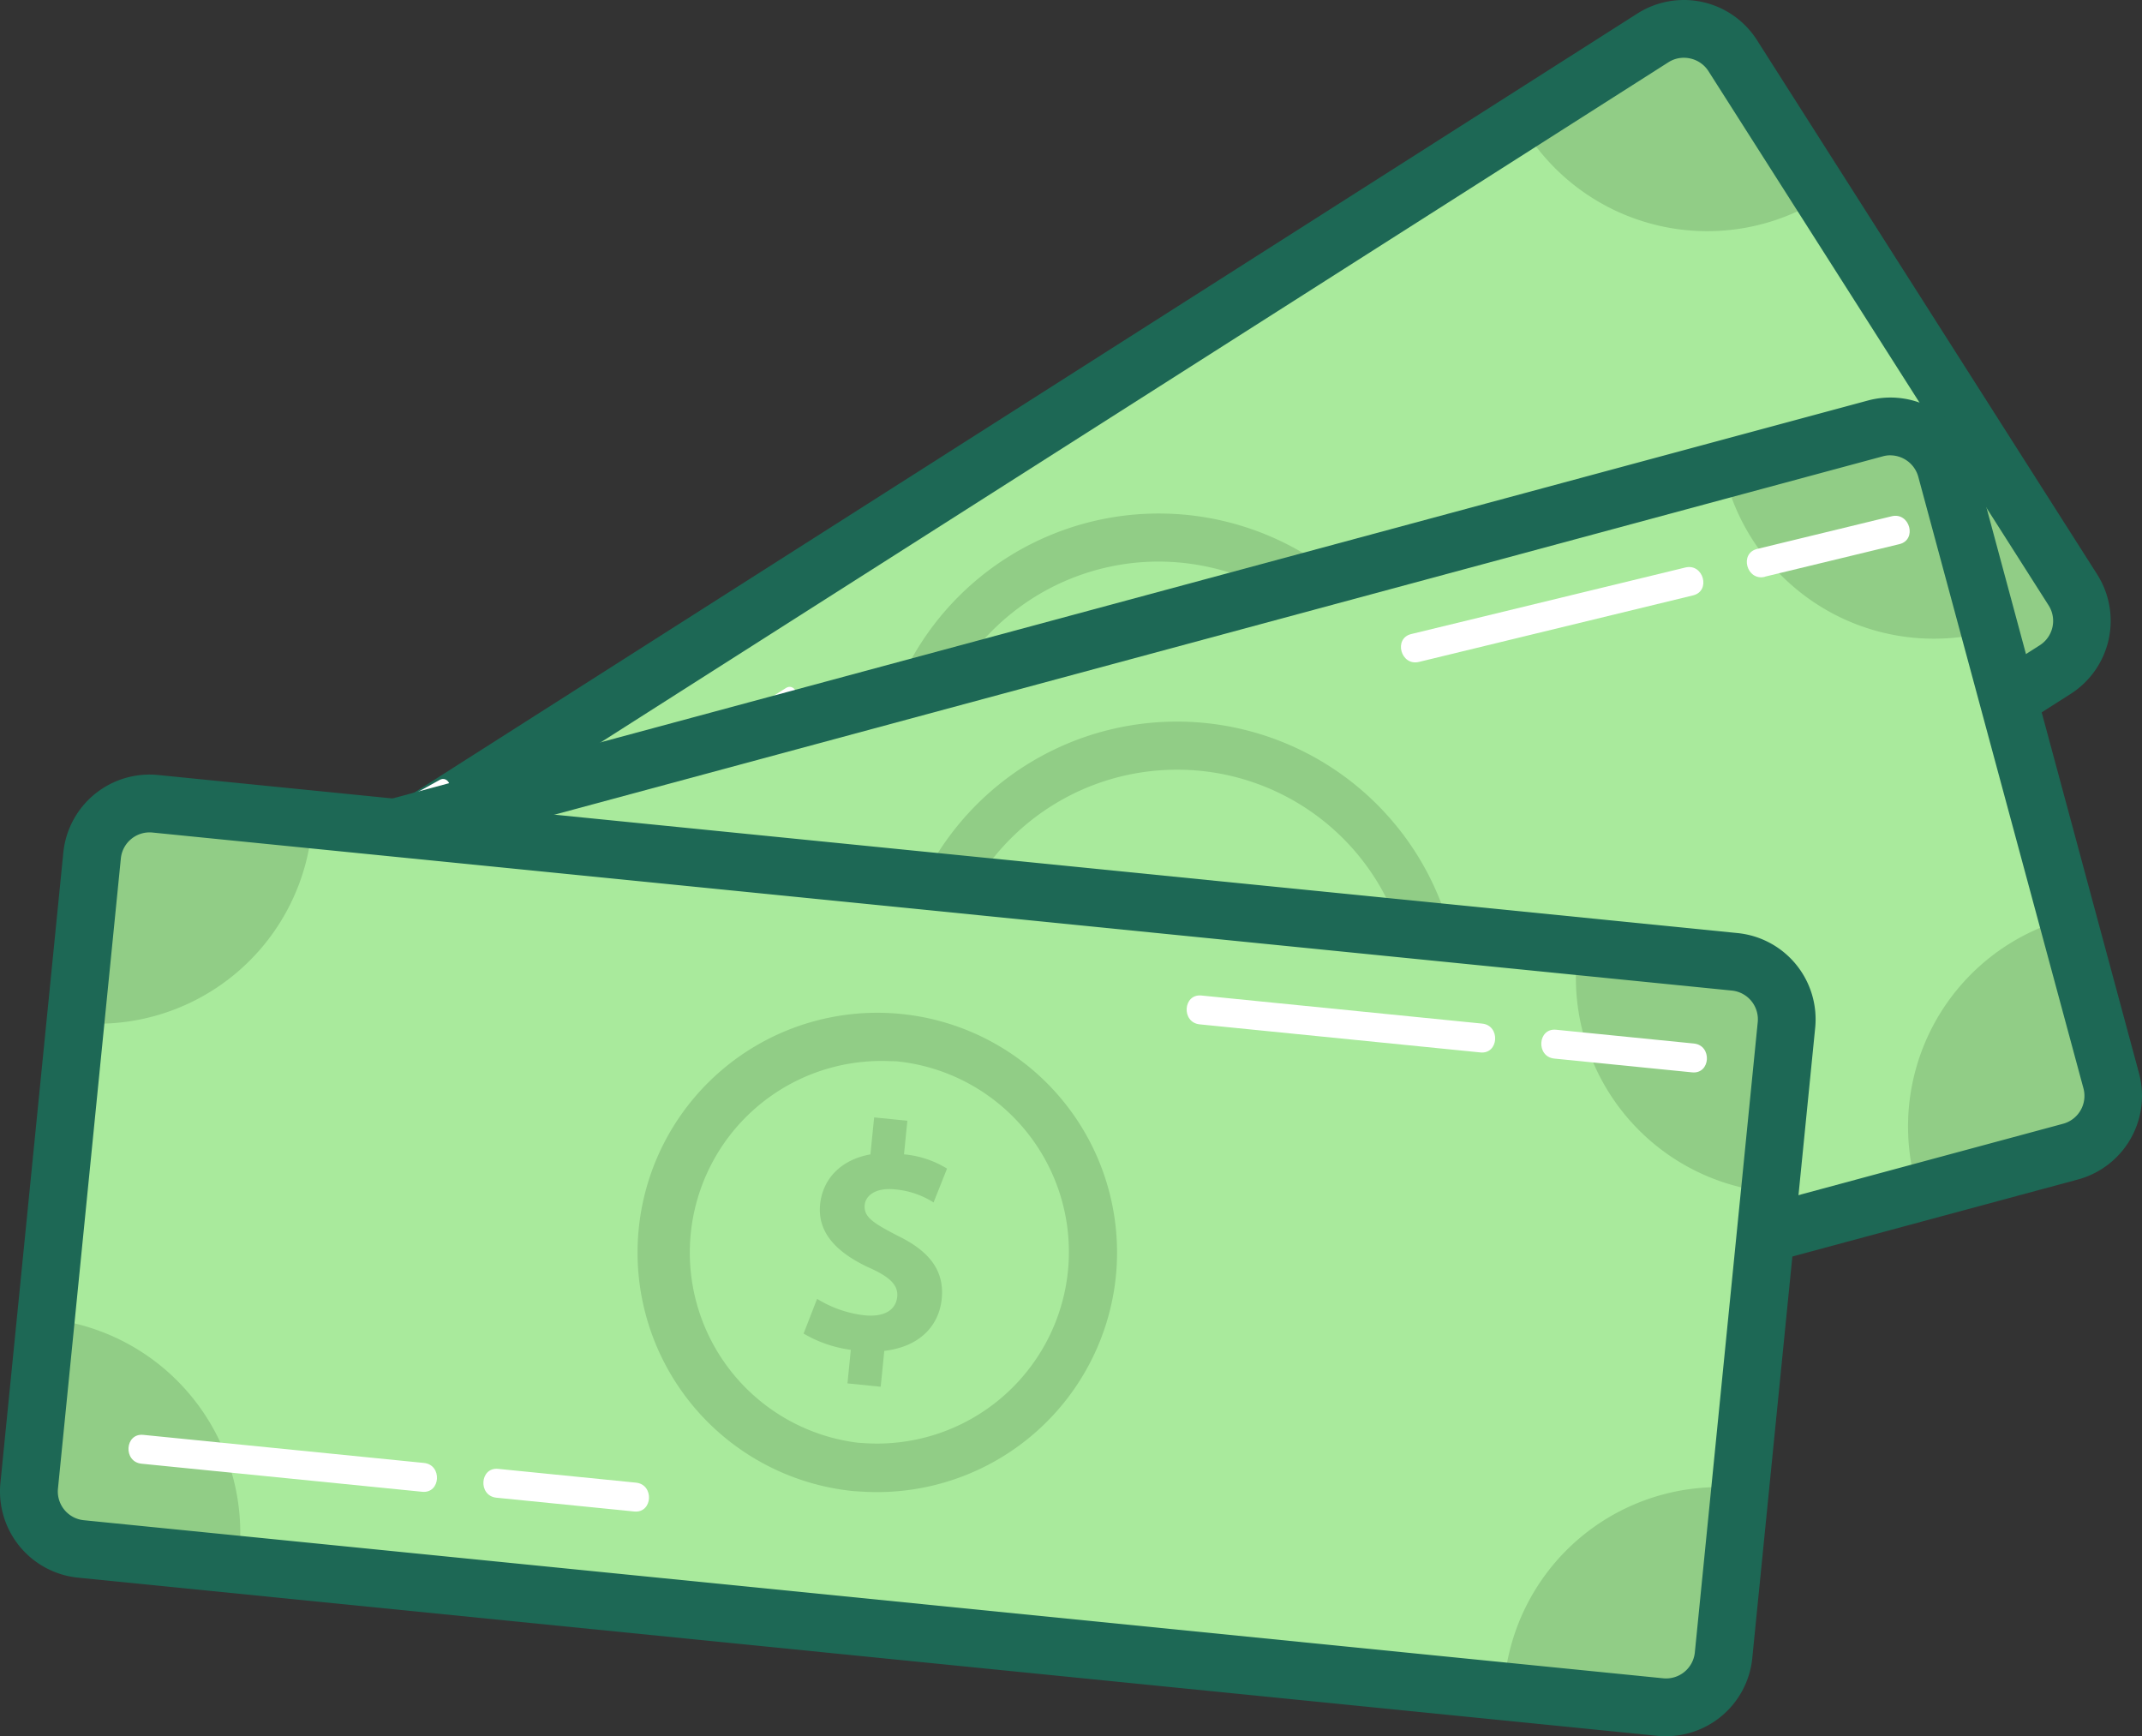 <?xml version="1.0" encoding="UTF-8" standalone="no"?>
<svg
   viewBox="0 0 444.845 360.543"
   version="1.1"
   id="svg58"
   sodipodi:docname="cash.svg"
   width="444.845"
   height="360.543"
   inkscape:version="1.1.2 (b8e25be833, 2022-02-05)"
   xmlns:inkscape="http://www.inkscape.org/namespaces/inkscape"
   xmlns:sodipodi="http://sodipodi.sourceforge.net/DTD/sodipodi-0.dtd"
   xmlns="http://www.w3.org/2000/svg"
   xmlns:svg="http://www.w3.org/2000/svg">
  <rect x="0" y="0" width="444.845" height="360.543" fill="#333333" stroke="none"/>
  <defs
     id="defs62" />
  <sodipodi:namedview
     id="namedview60"
     pagecolor="#ffffff"
     bordercolor="#666666"
     borderopacity="1.0"
     inkscape:pageshadow="2"
     inkscape:pageopacity="0.0"
     inkscape:pagecheckerboard="0"
     showgrid="false"
     fit-margin-top="0"
     fit-margin-left="0"
     fit-margin-right="0"
     fit-margin-bottom="0"
     inkscape:zoom="1.7004942"
     inkscape:cx="242.87057"
     inkscape:cy="168.1864"
     inkscape:window-width="1920"
     inkscape:window-height="1017"
     inkscape:window-x="-8"
     inkscape:window-y="-8"
     inkscape:window-maximized="1"
     inkscape:current-layer="g52" />
  <rect
     fill="#91cd86"
     height="155.51"
     rx="12"
     transform="rotate(-32.49)"
     width="353.63"
     x="-56.289"
     y="191.038"
     id="rect2" />
  <path
     d="m 378.593,40.998 33.19,52.07 a 44.73,44.73 0 0 0 -13.7,61.76 c 0.38,0.6 0.78,1.19 1.18,1.77 l -222.89,141.95 c -0.36,-0.6 -0.73,-1.22 -1.11,-1.82 a 44.73,44.73 0 0 0 -61.76,-13.73 l -33.19,-52.09 a 44.73,44.73 0 0 0 13.7,-61.76 c -0.38,-0.6 -0.78,-1.19 -1.18,-1.77 L 315.683,25.428 c 0.36,0.6 0.73,1.22 1.11,1.82 a 44.73,44.73 0 0 0 61.8,13.75 z"
     fill="#a9ea9c"
     id="path4" />
  <path
     d="m 142.383,323.998 a 18,18 0 0 1 -15.21,-8.33 l -70.65,-110.94 a 18,18 0 0 1 5.51,-24.85 L 340.033,2.818 a 18,18 0 0 1 24.85,5.51 l 70.64,110.93 a 18,18 0 0 1 -5.51,24.85 l -278,177.06 a 17.9,17.9 0 0 1 -9.63,2.83 z M 349.683,11.998 a 5.91,5.91 0 0 0 -3.19,0.93 L 68.483,189.998 a 6,6 0 0 0 -1.8,8.28 l 70.61,110.93 a 6,6 0 0 0 8.28,1.79 l 278.04,-177 a 6,6 0 0 0 1.84,-8.28 l -70.65,-110.95 a 6,6 0 0 0 -3.76,-2.62 6.15,6.15 0 0 0 -1.36,-0.15 z"
     fill="#1d6855"
     id="path6" />
  <path
     d="m 41.424,193.007 51.249,-28.376 c 1.678,-0.899 0.343,-3.616 -1.348,-2.678 l -51.257,28.336 c -1.678,0.899 -0.343,3.616 1.348,2.678 z"
     fill="#ffffff"
     id="path8" />
  <path
     d="m 140.483,160.908 24.26,-15.45 c 1.62,-1 0.12,-3.63 -1.51,-2.59 l -24.27,15.45 c -1.62,1 -0.12,3.63 1.51,2.59 z"
     fill="#ffffff"
     id="path10" />
  <path
     d="m 99.656,302.56 118.946,-65.82 16.597,-9.218 c 1.678,-0.899 0.343,-3.616 -1.348,-2.678 l -118.899,65.863 -16.597,9.218 c -1.678,0.899 -0.343,3.616 1.348,2.678 z"
     fill="#ffffff"
     id="path12" />
  <path
     d="m 313.843,198.248 84.56,-53.85 12.06,-7.68 c 1.62,-1 0.12,-3.63 -1.51,-2.59 l -84.55,53.87 -12.06,7.68 c -1.62,1 -0.12,3.63 1.51,2.59 z"
     fill="#ffffff"
     id="path14" />
  <path
     d="m 257.143,164.738 c -3.07,-4.82 -7.9,-6.27 -15.29,-4.65 -5.5,1 -8,1.37 -9.36,-0.82 -1,-1.61 -0.44,-4.24 2.92,-6.38 a 17.72,17.72 0 0 1 8,-2.86 l -2.16,-7.26 a 20.63,20.63 0 0 0 -8.85,3.2 l -3.72,-5.86 -5.85,3.72 4.14,6.51 c -4.1,4.62 -4.67,10.09 -1.8,14.6 3.16,5 8.77,5.71 15.78,4.13 4.93,-1.29 7.38,-1 8.68,1 1.49,2.34 0.52,5 -3,7.24 a 23.83,23.83 0 0 1 -9.78,3.35 l 2.25,7.4 a 26,26 0 0 0 9.76,-3.38 l 3.74,5.88 5.85,-3.72 -0.93,-1.46 -3.09,-4.86 c 5.34,-5.21 5.67,-11.13 2.71,-15.78 z"
     fill="#34b67a"
     id="path16" />
  <path
     d="m 240.753,224.198 a 58.78,58.78 0 1 1 49.49,-90.35 58.77,58.77 0 0 1 -49.49,90.35 z m -0.19,-107.58 a 48.81,48.81 0 1 0 41.25,22.6 48.47,48.47 0 0 0 -30.58,-21.42 49.22,49.22 0 0 0 -10.67,-1.18 z"
     fill="#91cd86"
     id="path18" />
  <rect
     fill="#91cd86"
     height="155.51"
     rx="12"
     transform="rotate(-15.1)"
     width="353.63"
     x="11.218"
     y="187.331"
     id="rect20" />
  <path
     d="m 413.253,131.088 16.09,59.65 a 44.73,44.73 0 0 0 -31.54,54.84 c 0.19,0.69 0.39,1.37 0.6,2 l -255.13,68.87 c -0.16,-0.68 -0.33,-1.38 -0.51,-2.07 a 44.73,44.73 0 0 0 -54.84,-31.54 l -16.09,-59.65 a 44.73,44.73 0 0 0 31.54,-54.84 c -0.19,-0.69 -0.39,-1.37 -0.6,-2 L 357.903,97.478 c 0.16,0.68 0.33,1.38 0.51,2.07 a 44.73,44.73 0 0 0 54.84,31.54 z"
     fill="#a9ea9c"
     id="path22" />
  <path
     d="m 108.583,331.378 a 18.07,18.07 0 0 1 -17.37,-13.32 l -34.25,-127 a 18,18 0 0 1 12.72,-22.06 L 387.903,83.178 a 18,18 0 0 1 22.07,12.69 l 34.25,127 a 18,18 0 0 1 -12.69,22.07 l -318.26,85.82 a 18,18 0 0 1 -4.69,0.62 z M 392.583,94.548 a 5.94,5.94 0 0 0 -1.55,0.21 L 72.773,180.608 a 6,6 0 0 0 -4.23,7.39 l 34.25,127 a 6,6 0 0 0 7.35,4.23 l 318.26,-85.85 a 6,6 0 0 0 4.28,-7.38 l -34.3,-127 a 6.05,6.05 0 0 0 -5.81,-4.44 z"
     fill="#1d6855"
     id="path24" />
  <path
     d="m 66.09,309.942 133.187,-27.283 18.642,-3.862 a 1.5,1.5 0 0 0 -0.621,-2.934 l -133.17,27.334 -18.642,3.862 a 1.5,1.5 0 0 0 0.621,2.934 z"
     fill="#ffffff"
     id="path26" />
  <path
     d="m 257.657,271.253 98.211,-20.117 14.002,-2.856 a 1.5,1.5 0 0 0 -0.621,-2.934 l -98.211,20.117 -14.032,2.854 a 1.5,1.5 0 0 0 0.621,2.934 z"
     fill="#ffffff"
     id="path28" />
  <path
     d="m 216.584,219.724 c -1.148,-5.601 -5.137,-8.672 -12.622,-9.794 -5.51,-0.99 -7.919,-1.559 -8.444,-4.106 -0.386,-1.867 1.105,-4.12 5.012,-4.922 a 17.72,17.72 0 0 1 8.534,0.194 l 0.575,-7.549 a 20.63,20.63 0 0 0 -9.407,-0.168 l -1.394,-6.818 -6.789,1.396 1.539,7.559 c -5.475,2.849 -7.961,7.756 -6.891,12.991 1.178,5.773 6.162,8.464 13.262,9.492 5.066,0.552 7.249,1.698 7.764,4.075 0.554,2.719 -1.301,4.869 -5.359,5.682 a 23.83,23.83 0 0 1 -10.338,-0.355 l -0.545,7.721 a 26,26 0 0 0 10.33,0.325 l 1.403,6.829 6.789,-1.396 -0.347,-1.694 -1.156,-5.642 c 6.748,-3.011 9.194,-8.421 8.084,-13.82 z"
     fill="#34b67a"
     id="path30" />
  <path
     d="m 244.323,267.448 a 58.8,58.8 0 1 1 56.86,-74.13 58.88,58.88 0 0 1 -56.86,74.13 z m 0.08,-107.61 a 48.79,48.79 0 1 0 47.12,36.09 48.69,48.69 0 0 0 -47.12,-36.09 z"
     fill="#91cd86"
     id="path32" />
  <rect
     fill="#91cd86"
     height="155.51"
     rx="12"
     transform="rotate(5.711)"
     width="353.63"
     x="36.769"
     y="162.874"
     id="rect34" />
  <path
     d="m 367.568,247.578 -6.156,61.468 a 44.73,44.73 0 0 0 -48.973,40.068 l -0.131,2.126 -262.88,-26.313 c 0.043,-0.699 0.186,-1.401 0.251,-2.119 A 44.73,44.73 0 0 0 9.61,273.836 l 6.156,-61.468 a 44.73,44.73 0 0 0 48.973,-40.068 c 0.044,-0.709 0.088,-1.427 0.131,-2.126 L 327.751,196.487 c -0.043,0.699 -0.186,1.401 -0.251,2.119 a 44.73,44.73 0 0 0 40.068,48.973 z"
     fill="#a9ea9c"
     id="path36" />
  <path
     d="m 344.91,360.51 -0.699,-0.043 L 16.22,327.623 A 18,18 0 0 1 0.089,307.925 L 13.15,177.06 a 18,18 0 0 1 19.707,-16.12 l 327.993,32.824 a 18,18 0 0 1 16.12,19.707 l -13.061,130.865 a 18,18 0 0 1 -18.999,16.174 z m 0.497,-11.992 a 6,6 0 0 0 6.573,-5.377 L 365.041,212.276 a 6,6 0 0 0 -5.377,-6.573 L 31.711,172.892 a 6,6 0 0 0 -6.612,5.364 L 12.038,309.121 a 6,6 0 0 0 5.377,6.573 z"
     fill="#1d6855"
     id="path38" />
  <g
     fill="#ffffff"
     id="g52"
     transform="translate(49.683,-0.002)">
    <path
       d="m 199.463,212.722 58.292,5.831 c 3.844,0.387 4.212,-5.602 0.368,-5.989 l -58.292,-5.831 c -3.844,-0.387 -4.212,5.602 -0.368,5.989 z"
       id="path40" />
    <path
       d="m 273.115,219.829 28.618,2.863 c 3.844,0.387 4.212,-5.602 0.368,-5.989 l -28.618,-2.863 c -3.844,-0.387 -4.212,5.602 -0.368,5.989 z"
       id="path42" />
    <path
       d="m 245,137.46 56.93,-13.82 c 3.75,-0.91 2.16,-6.7 -1.6,-5.79 l -56.93,13.82 c -3.75,0.91 -2.16,6.7 1.6,5.79 z"
       id="path44" />
    <path
       d="M 316.83,119.76 344.78,113 c 3.75,-0.91 2.16,-6.7 -1.6,-5.79 L 315.23,114 c -3.75,0.91 -2.16,6.7 1.6,5.79 z"
       id="path46" />
    <path
       d="m -20.295,303.959 58.292,5.831 c 3.844,0.387 4.212,-5.602 0.368,-5.989 l -58.292,-5.831 c -3.844,-0.387 -4.212,5.602 -0.368,5.989 z"
       id="path48" />
    <path
       d="m 53.41,311.019 28.618,2.863 c 3.844,0.387 4.212,-5.602 0.368,-5.989 L 53.779,305.03 c -3.844,-0.387 -4.212,5.602 -0.368,5.989 z"
       id="path50" />
  </g>
  <path
     d="m 195.573,269.728 c 0.57,-5.686 -2.332,-9.812 -9.142,-13.106 -4.97,-2.59 -7.107,-3.844 -6.848,-6.433 0.187,-1.892 2.276,-3.607 6.209,-3.205 a 17.72,17.72 0 0 1 8.088,2.722 l 2.797,-7.032 a 20.63,20.63 0 0 0 -8.935,-2.964 l 0.699,-6.97 -6.9,-0.695 -0.773,7.677 c -6.078,1.089 -9.908,5.041 -10.447,10.378 -0.591,5.865 3.397,9.917 9.84,12.999 4.674,2.031 6.41,3.781 6.171,6.191 -0.28,2.758 -2.687,4.263 -6.829,3.848 a 23.83,23.83 0 0 1 -9.809,-3.419 l -2.808,7.211 a 26,26 0 0 0 9.811,3.379 l -0.699,6.97 6.9,0.695 0.176,-1.722 0.573,-5.726 c 7.457,-0.864 11.378,-5.311 11.926,-10.798 z"
     fill="#91cd86"
     id="path54" />
  <path
     d="m 179.164,309.766 q -0.998,-0.061 -1.926,-0.119 a 49.79,49.79 0 1 1 54.501,-44.587 49.85,49.85 0 0 1 -52.575,44.706 z m 5.501,-89.411 a 39.79,39.79 0 0 0 -6.429,79.255 l 1.537,0.095 a 39.84,39.84 0 0 0 42.015,-35.757 39.79,39.79 0 0 0 -35.632,-43.56 z"
     fill="#91cd86"
     id="path56" />
</svg>
